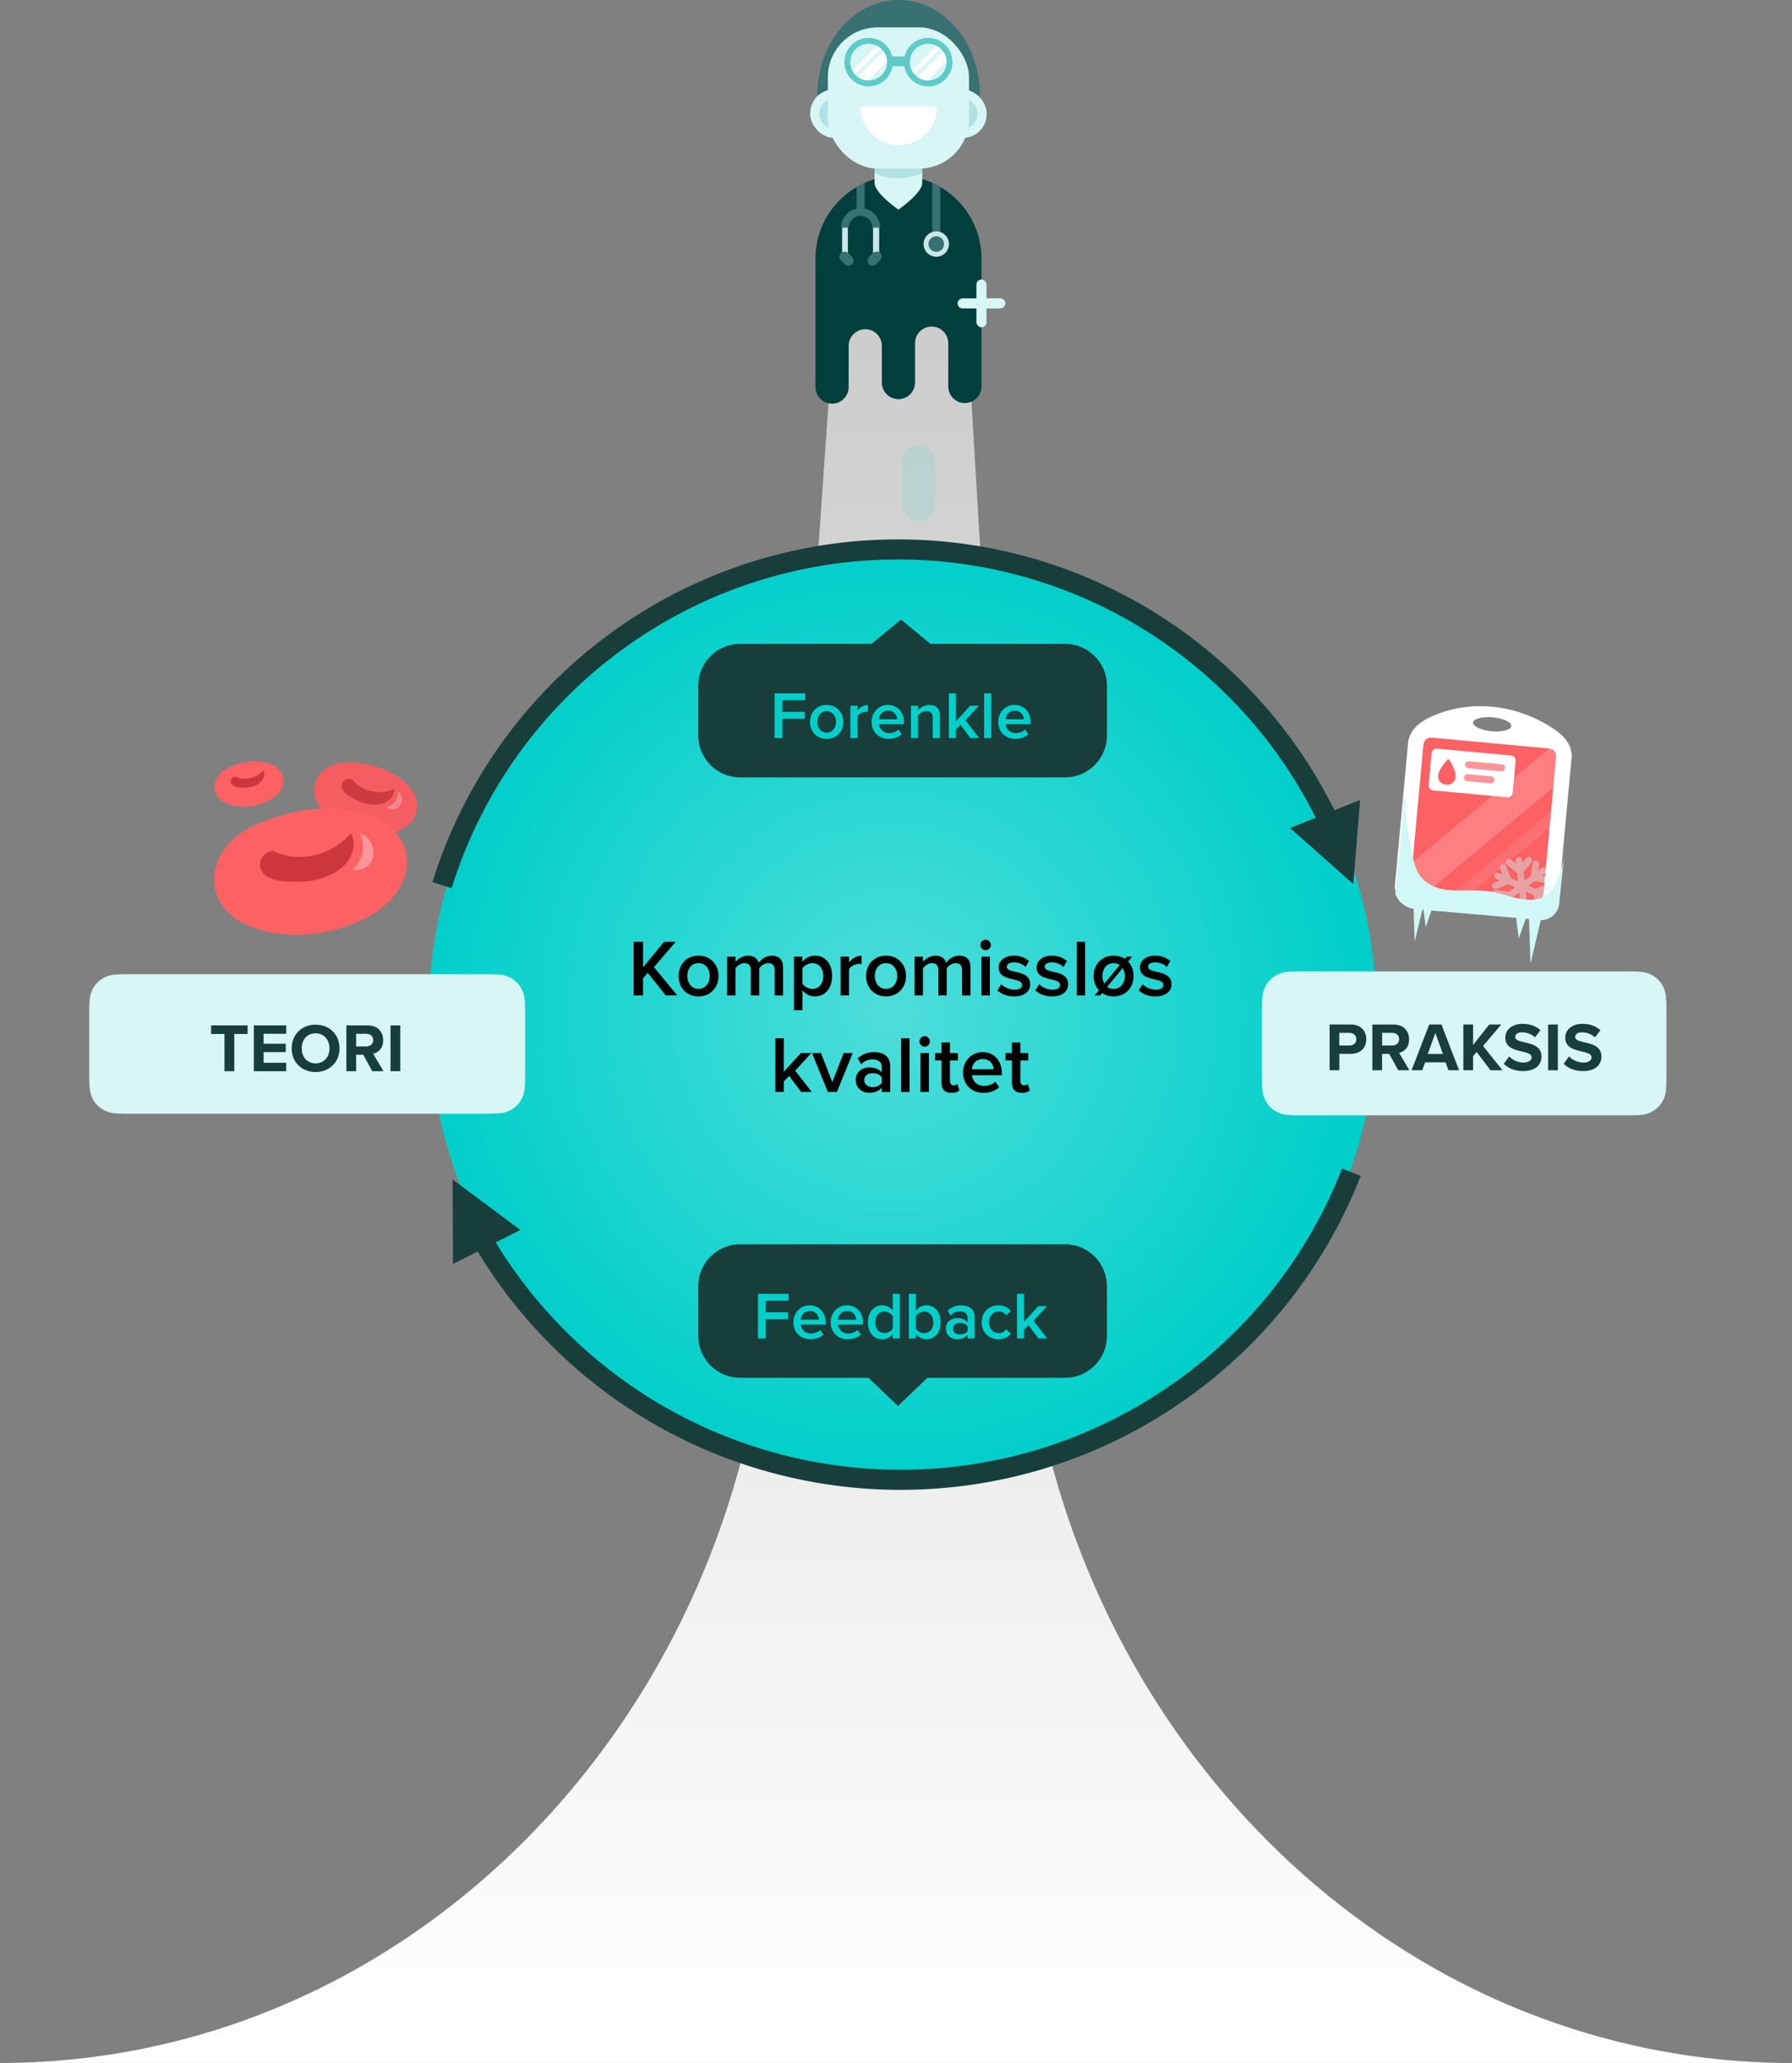 <?xml version="1.0" encoding="UTF-8"?><svg id="Layer_1" xmlns="http://www.w3.org/2000/svg" xmlns:xlink="http://www.w3.org/1999/xlink" viewBox="0 0 784.57 902.87"><rect x="0" y="0" width="784.57" height="902.87" fill="#808080" stroke="none"/><defs><style>.cls-1{opacity:.1;}.cls-1,.cls-2,.cls-3,.cls-4,.cls-5,.cls-6,.cls-7,.cls-8,.cls-9,.cls-10,.cls-11,.cls-12,.cls-13,.cls-14,.cls-15,.cls-16,.cls-17,.cls-18,.cls-19,.cls-20,.cls-21,.cls-22{stroke-width:0px;}.cls-1,.cls-5{fill:#04cfca;}.cls-23{clip-path:url(#clippath);}.cls-2{fill:none;}.cls-3{fill:#cb373c;}.cls-4{fill:#003f3c;}.cls-24{opacity:.1;}.cls-6{fill:url(#linear-gradient);}.cls-7{fill:#cce5e8;}.cls-25{clip-path:url(#clippath-1);}.cls-8{fill:#fc6164;}.cls-9{fill:#000;}.cls-10{fill:#fc959a;}.cls-11,.cls-26{opacity:.4;}.cls-11,.cls-16{fill:#77c1c2;}.cls-12{fill:#d8f6f6;}.cls-13{fill:#377172;}.cls-14{fill:url(#radial-gradient);opacity:.3;}.cls-15{fill:#5ecbc8;}.cls-27{opacity:.19;}.cls-28{opacity:.18;}.cls-17{fill:#01cfca;}.cls-18{fill:#183e3c;}.cls-19{fill:#d1f8f7;}.cls-20{fill:#fff;}.cls-21{fill:#75d9d3;opacity:.25;}.cls-29{isolation:isolate;opacity:.43;}.cls-22{fill:#ce4e53;}</style><linearGradient id="linear-gradient" x1="392.28" y1="902.87" x2="392.28" y2="140.93" gradientUnits="userSpaceOnUse"><stop offset="0" stop-color="#fff"/><stop offset="1" stop-color="#fff" stop-opacity=".6"/></linearGradient><radialGradient id="radial-gradient" cx="390.53" cy="442.66" fx="390.53" fy="442.66" r="204.64" gradientUnits="userSpaceOnUse"><stop offset="0" stop-color="#fff"/><stop offset="1" stop-color="#fff" stop-opacity="0"/></radialGradient><clipPath id="clippath"><rect class="cls-2" x="650.31" y="372.68" width="32.02" height="30.52"/></clipPath><clipPath id="clippath-1"><rect class="cls-2" x="651.31" y="372.68" width="30.02" height="30.52"/></clipPath></defs><path class="cls-1" d="M600.52,429.38c-1.39.07-2.79.1-4.2.1s-2.81-.03-4.2-.1h8.41Z"/><path class="cls-5" d="M592.12,429.38h-.15c.05,0,.1,0,.15,0Z"/><path class="cls-6" d="M784.57,902.87H0c186.35,0,337.42-162.84,337.42-363.71l27.79-398.23h58.01l23.92,398.23c0,7.37.21,14.69.62,21.96.15,3.09.36,6.17.61,9.23,1.17,14.93,3.2,29.6,6,43.95,1.68,8.69,3.65,17.23,5.91,25.67,1.02,3.81,2.09,7.61,3.22,11.37,2.27,7.57,4.77,15.03,7.49,22.37,1.53,4.15,3.13,8.27,4.81,12.35,1.42,3.46,2.88,6.87,4.4,10.27,9.7,21.78,21.34,42.38,34.71,61.49,3.06,4.38,6.21,8.69,9.45,12.9,6.42,8.38,13.18,16.43,20.26,24.15.26.28.52.56.77.84,25.84,28.01,55.91,51.5,89.04,69.29,2.14,1.15,4.29,2.27,6.46,3.37,6.19,3.15,12.49,6.12,18.9,8.85,3.39,1.46,6.82,2.86,10.28,4.19.01.01.03.01.04.01,1.66.65,3.34,1.28,5.03,1.9.01.01.03.01.04.01,33.17,12.27,68.7,19.11,105.64,19.54,1.25.01,2.51.03,3.76.03Z"/><path class="cls-13" d="M429.03,41.74c0-23.06-15.93-41.74-35.59-41.74s-35.6,18.68-35.6,41.74h71.18Z"/><path class="cls-4" d="M429.7,113.23v55.91c0,4.02-3.26,7.27-7.27,7.27h0c-4.02,0-7.27-3.26-7.27-7.27v-18.95c0-4.02-3.26-7.27-7.27-7.27h0c-4.02,0-7.27,3.26-7.27,7.27v17.24c0,4.02-3.26,7.27-7.27,7.27h0c-4.02,0-7.27-3.26-7.27-7.27v-16.08c0-4.01-3.25-7.26-7.26-7.26h0c-4.01,0-7.26,3.25-7.26,7.26v18.06c0,4.01-3.25,7.26-7.26,7.26h-.02c-4.01,0-7.26-3.25-7.26-7.26v-56.18c0-14.64,8.66-27.27,21.15-33.01,1.53-.72,3.11-1.32,4.76-1.82,3.3-.98,6.82-1.51,10.43-1.51s7.15.53,10.45,1.51c1.34.41,2.66.89,3.92,1.44.14.07.29.12.43.19.14.07.29.12.41.19,1.08.48,2.13,1.03,3.13,1.65.14.07.29.17.43.24,2.54,1.53,4.86,3.35,6.94,5.43,6.58,6.58,10.65,15.67,10.65,25.69Z"/><path class="cls-12" d="M403.78,58.7v21.38c0,4.43-10.44,11.68-10.44,11.68,0,0-10.44-7.25-10.44-11.68v-21.38h20.87Z"/><path class="cls-11" d="M403.78,56.87v18.9c-3.22,1.41-6.79,2.2-10.54,2.2s-7.16-.75-10.33-2.1v-19h20.87Z"/><rect class="cls-12" x="354.73" y="39.17" width="77.23" height="21.17" rx="10.32" ry="10.32"/><g class="cls-26"><rect class="cls-16" x="358.83" y="43.27" width="69.02" height="12.97" rx="6.22" ry="6.22"/><path class="cls-16" d="M424.25,43.84c-.79-.36-1.67-.58-2.61-.58h-56.6c-.94,0-1.82.21-2.61.58-2.12,1.01-3.6,3.17-3.6,5.66v.51c0,2.64,1.63,4.89,3.94,5.79.71.28,1.48.43,2.27.43h56.6c.79,0,1.56-.15,2.27-.43,2.31-.9,3.94-3.15,3.94-5.79v-.51c0-2.49-1.48-4.65-3.6-5.66Z"/></g><rect class="cls-12" x="362.44" y="11.98" width="61.81" height="61.81" rx="21.83" ry="21.83"/><circle class="cls-15" cx="406.38" cy="27.19" r="10.63"/><path class="cls-12" d="M414.41,27.01v.19c0,4.41-3.6,8.01-8.05,8.01h-.19c-1.71-.04-3.3-.63-4.6-1.59-.41-.3-.82-.67-1.15-1.04-.48-.52-.89-1.11-1.19-1.74-.59-1.08-.89-2.3-.89-3.63,0-4.45,3.6-8.05,8.01-8.05,1.34,0,2.56.3,3.63.89.67.3,1.26.7,1.78,1.19.41.37.74.74,1.04,1.15.96,1.3,1.56,2.89,1.59,4.64Z"/><path class="cls-20" d="M411.78,21.23l-11.35,11.35c-.48-.52-.89-1.11-1.19-1.74l10.76-10.79c.67.3,1.26.7,1.78,1.19Z"/><path class="cls-20" d="M414.41,27.01l-8.23,8.2c-1.71-.04-3.3-.63-4.6-1.59l11.24-11.24c.96,1.3,1.56,2.89,1.59,4.64Z"/><circle class="cls-15" cx="380.31" cy="27.19" r="10.63"/><path class="cls-12" d="M388.34,27.01v.19c0,4.41-3.6,8.01-8.05,8.01h-.19c-1.71-.04-3.3-.63-4.6-1.59-.41-.3-.82-.67-1.15-1.04-.48-.52-.89-1.11-1.19-1.74-.59-1.08-.89-2.3-.89-3.63,0-4.45,3.6-8.05,8.01-8.05,1.34,0,2.56.3,3.63.89.67.3,1.26.7,1.78,1.19.41.37.74.74,1.04,1.15.96,1.3,1.56,2.89,1.59,4.64Z"/><path class="cls-20" d="M385.71,21.23l-11.35,11.35c-.48-.52-.89-1.11-1.19-1.74l10.76-10.79c.67.3,1.26.7,1.78,1.19Z"/><path class="cls-20" d="M388.34,27.01l-8.23,8.2c-1.71-.04-3.3-.63-4.6-1.59l11.24-11.24c.96,1.3,1.56,2.89,1.59,4.64Z"/><rect class="cls-15" x="389.69" y="24.7" width="7.41" height="4.28"/><path class="cls-20" d="M376.65,46.7h33.56c0,9.26-7.51,16.78-16.78,16.78s-16.78-7.52-16.78-16.78Z"/><path class="cls-13" d="M411.69,81.85v26.12h-3.53v-27.95c.14.06.27.12.4.18,1.07.49,2.11,1.04,3.13,1.65Z"/><path class="cls-13" d="M375.02,81.85v12.46h3.53v-14.29c-.14.06-.27.12-.4.18-1.07.49-2.11,1.04-3.13,1.65Z"/><circle class="cls-7" cx="409.92" cy="106.81" r="5.55"/><circle class="cls-13" cx="409.92" cy="106.81" r="3.41"/><rect class="cls-7" x="382.21" y="97.92" width="2.71" height="13.95"/><rect class="cls-13" x="380.67" y="109.75" width="4.48" height="6.95" rx="2.24" ry="2.24" transform="translate(573.6 464.04) rotate(-135)"/><rect class="cls-7" x="368.7" y="98.67" width="2.52" height="13.95"/><path class="cls-13" d="M384.9,99.65h-2.53c-.23,0-.41-.18-.42-.41-.21-2.66-2.44-4.77-5.16-4.77s-4.95,2.1-5.16,4.77c-.02.23-.2.41-.42.41h-2.53c-.24,0-.44-.2-.43-.44.23-4.51,3.98-8.11,8.54-8.11s8.31,3.6,8.54,8.11c.01.24-.19.44-.43.44Z"/><rect class="cls-13" x="368.39" y="109.75" width="4.48" height="6.95" rx="2.24" ry="2.24" transform="translate(28.49 295.24) rotate(-45)"/><rect class="cls-21" x="395.11" y="194.54" width="14.23" height="33.64" rx="7.12" ry="7.12"/><rect class="cls-12" x="427.5" y="122.31" width="4.4" height="20.94" rx="2.2" ry="2.2" transform="translate(562.48 -296.92) rotate(90)"/><rect class="cls-12" x="427.5" y="122.31" width="4.4" height="20.94" rx="2.2" ry="2.2" transform="translate(859.4 265.56) rotate(180)"/><path class="cls-17" d="M541.93,298.82c81.05,80.45,81.05,210.89,0,291.35-81.05,80.45-212.47,80.45-293.52,0-81.05-80.45-81.05-210.89,0-291.35,81.05-80.45,212.47-80.45,293.52,0Z"/><circle class="cls-14" cx="390.53" cy="442.66" r="204.64"/><path class="cls-18" d="M394.46,271.14l-12.9,10.65h-57.52c-10.14,0-18.34,8.21-18.34,18.34v21.75c0,10.14,8.21,18.34,18.34,18.34h142.26c10.14,0,18.34-8.21,18.34-18.34v-21.75c0-10.14-8.21-18.34-18.34-18.34h-58.93l-12.9-10.65Z"/><path class="cls-17" d="M339.12,303.46h13.4v3.02h-9.97v5.07h9.76v3.02h-9.76v8.44h-3.43v-19.56Z"/><path class="cls-17" d="M354.63,315.93c0-4.05,2.79-7.42,7.27-7.42s7.3,3.37,7.3,7.42-2.76,7.45-7.3,7.45-7.27-3.37-7.27-7.45ZM366.01,315.93c0-2.49-1.47-4.69-4.11-4.69s-4.08,2.2-4.08,4.69,1.47,4.72,4.08,4.72,4.11-2.2,4.11-4.72Z"/><path class="cls-17" d="M372.31,308.86h3.08v2.08c1.06-1.35,2.76-2.4,4.6-2.4v3.05c-.26-.06-.59-.09-.97-.09-1.29,0-3.02.88-3.64,1.88v9.65h-3.08v-14.16Z"/><path class="cls-17" d="M388.79,308.51c4.25,0,6.98,3.25,6.98,7.71v.73h-10.94c.23,2.14,1.85,3.9,4.52,3.9,1.38,0,3.02-.56,4.02-1.55l1.41,2.02c-1.41,1.35-3.49,2.05-5.75,2.05-4.25,0-7.42-2.96-7.42-7.45,0-4.11,2.99-7.42,7.18-7.42ZM384.8,314.78h7.98c-.06-1.67-1.2-3.75-3.99-3.75-2.64,0-3.84,2.02-3.99,3.75Z"/><path class="cls-17" d="M408.38,314.17c0-2.2-1.11-2.93-2.84-2.93-1.58,0-2.93.94-3.64,1.91v9.88h-3.08v-14.16h3.08v1.94c.94-1.11,2.76-2.29,4.98-2.29,3.05,0,4.57,1.64,4.57,4.55v9.97h-3.08v-8.85Z"/><path class="cls-17" d="M420.48,317.19l-1.96,2.02v3.81h-3.08v-19.56h3.08v12.23l6.25-6.83h3.81l-5.89,6.42,6.01,7.74h-3.87l-4.34-5.83Z"/><path class="cls-17" d="M430.86,303.46h3.08v19.56h-3.08v-19.56Z"/><path class="cls-17" d="M444.23,308.51c4.25,0,6.98,3.25,6.98,7.71v.73h-10.94c.23,2.14,1.85,3.9,4.52,3.9,1.38,0,3.02-.56,4.02-1.55l1.41,2.02c-1.41,1.35-3.49,2.05-5.75,2.05-4.25,0-7.42-2.96-7.42-7.45,0-4.11,2.99-7.42,7.18-7.42ZM440.25,314.78h7.98c-.06-1.67-1.2-3.75-3.99-3.75-2.64,0-3.84,2.02-3.99,3.75Z"/><path class="cls-9" d="M283.58,425.77l-2.04,2.39v7.49h-4.12v-23.47h4.12v11.19l9.18-11.19h5.1l-9.53,11.08,10.24,12.38h-5.07l-7.88-9.89Z"/><path class="cls-9" d="M297.09,427.14c0-4.85,3.34-8.9,8.73-8.9s8.76,4.05,8.76,8.9-3.31,8.94-8.76,8.94-8.73-4.05-8.73-8.94ZM310.74,427.14c0-2.99-1.76-5.63-4.93-5.63s-4.89,2.64-4.89,5.63,1.76,5.66,4.89,5.66,4.93-2.64,4.93-5.66Z"/><path class="cls-9" d="M339.14,424.57c0-1.83-.81-3.06-2.78-3.06-1.65,0-3.2,1.16-3.94,2.25v11.89h-3.69v-11.08c0-1.83-.81-3.06-2.81-3.06-1.62,0-3.13,1.16-3.91,2.29v11.86h-3.69v-16.99h3.69v2.32c.7-1.06,2.96-2.74,5.52-2.74s4.08,1.27,4.64,3.13c.99-1.55,3.24-3.13,5.77-3.13,3.13,0,4.89,1.69,4.89,5.14v12.28h-3.69v-11.08Z"/><path class="cls-9" d="M347.62,442.13v-23.47h3.69v2.32c1.27-1.69,3.24-2.74,5.45-2.74,4.4,0,7.53,3.31,7.53,8.9s-3.13,8.94-7.53,8.94c-2.15,0-4.08-.95-5.45-2.78v8.83h-3.69ZM355.67,421.51c-1.72,0-3.55,1.02-4.36,2.29v6.72c.81,1.23,2.64,2.29,4.36,2.29,2.92,0,4.78-2.36,4.78-5.66s-1.86-5.63-4.78-5.63Z"/><path class="cls-9" d="M368.02,418.66h3.69v2.5c1.27-1.62,3.31-2.89,5.52-2.89v3.66c-.32-.07-.7-.11-1.16-.11-1.55,0-3.62,1.06-4.36,2.25v11.58h-3.69v-16.99Z"/><path class="cls-9" d="M379.18,427.14c0-4.85,3.34-8.9,8.73-8.9s8.76,4.05,8.76,8.9-3.31,8.94-8.76,8.94-8.73-4.05-8.73-8.94ZM392.83,427.14c0-2.99-1.76-5.63-4.93-5.63s-4.89,2.64-4.89,5.63,1.76,5.66,4.89,5.66,4.93-2.64,4.93-5.66Z"/><path class="cls-9" d="M421.22,424.57c0-1.83-.81-3.06-2.78-3.06-1.65,0-3.2,1.16-3.94,2.25v11.89h-3.69v-11.08c0-1.83-.81-3.06-2.81-3.06-1.62,0-3.13,1.16-3.91,2.29v11.86h-3.69v-16.99h3.69v2.32c.7-1.06,2.96-2.74,5.52-2.74s4.08,1.27,4.64,3.13c.99-1.55,3.24-3.13,5.77-3.13,3.13,0,4.89,1.69,4.89,5.14v12.28h-3.69v-11.08Z"/><path class="cls-9" d="M429.24,413.56c0-1.27,1.06-2.29,2.29-2.29s2.29,1.02,2.29,2.29-1.02,2.29-2.29,2.29-2.29-1.02-2.29-2.29ZM429.7,418.66h3.69v16.99h-3.69v-16.99Z"/><path class="cls-9" d="M438.39,430.77c1.2,1.23,3.55,2.39,5.77,2.39s3.34-.81,3.34-2.08c0-1.48-1.79-2.01-3.87-2.46-2.92-.63-6.4-1.41-6.4-5.21,0-2.78,2.39-5.17,6.68-5.17,2.89,0,5.07,1.02,6.61,2.39l-1.55,2.6c-1.02-1.16-2.92-2.04-5.03-2.04-1.94,0-3.17.7-3.17,1.9,0,1.3,1.69,1.76,3.69,2.22,2.96.63,6.58,1.48,6.58,5.49,0,2.99-2.5,5.28-7.07,5.28-2.89,0-5.52-.91-7.28-2.64l1.69-2.67Z"/><path class="cls-9" d="M455,430.77c1.2,1.23,3.55,2.39,5.77,2.39s3.34-.81,3.34-2.08c0-1.48-1.79-2.01-3.87-2.46-2.92-.63-6.4-1.41-6.4-5.21,0-2.78,2.39-5.17,6.68-5.17,2.89,0,5.07,1.02,6.61,2.39l-1.55,2.6c-1.02-1.16-2.92-2.04-5.03-2.04-1.94,0-3.17.7-3.17,1.9,0,1.3,1.69,1.76,3.69,2.22,2.96.63,6.58,1.48,6.58,5.49,0,2.99-2.5,5.28-7.07,5.28-2.89,0-5.52-.91-7.28-2.64l1.69-2.67Z"/><path class="cls-9" d="M471.39,412.19h3.69v23.47h-3.69v-23.47Z"/><path class="cls-9" d="M496.3,427.14c0,4.89-3.31,8.94-8.76,8.94-1.97,0-3.69-.53-5.03-1.48l-.88,1.06h-2.39l1.86-2.25c-1.48-1.62-2.29-3.84-2.29-6.26,0-4.85,3.34-8.9,8.73-8.9,1.94,0,3.59.49,4.93,1.37l.77-.95h2.43l-1.76,2.15c1.55,1.62,2.39,3.87,2.39,6.33ZM483.5,430.48l6.76-8.16c-.74-.53-1.65-.81-2.71-.81-3.13,0-4.89,2.64-4.89,5.63,0,1.23.28,2.39.84,3.34ZM492.47,427.14c0-1.27-.32-2.5-.95-3.48l-6.79,8.23c.74.56,1.69.92,2.81.92,3.17,0,4.93-2.64,4.93-5.66Z"/><path class="cls-9" d="M500.24,430.77c1.2,1.23,3.55,2.39,5.77,2.39s3.34-.81,3.34-2.08c0-1.48-1.79-2.01-3.87-2.46-2.92-.63-6.4-1.41-6.4-5.21,0-2.78,2.39-5.17,6.68-5.17,2.89,0,5.07,1.02,6.61,2.39l-1.55,2.6c-1.02-1.16-2.92-2.04-5.03-2.04-1.94,0-3.17.7-3.17,1.9,0,1.3,1.69,1.76,3.69,2.22,2.96.63,6.58,1.48,6.58,5.49,0,2.99-2.5,5.28-7.07,5.28-2.89,0-5.52-.91-7.28-2.64l1.69-2.67Z"/><path class="cls-9" d="M345.51,470.88l-2.36,2.43v4.57h-3.69v-23.47h3.69v14.67l7.49-8.2h4.57l-7.07,7.7,7.21,9.29h-4.64l-5.21-7Z"/><path class="cls-9" d="M355.5,460.88h3.94l4.96,12.74,4.96-12.74h3.98l-6.93,16.99h-3.98l-6.93-16.99Z"/><path class="cls-9" d="M386.04,476.05c-1.27,1.44-3.24,2.25-5.49,2.25-2.78,0-5.91-1.86-5.91-5.63s3.13-5.52,5.91-5.52c2.29,0,4.26.74,5.49,2.18v-2.53c0-1.97-1.62-3.17-3.98-3.17-1.9,0-3.55.7-5.03,2.15l-1.51-2.57c1.97-1.87,4.43-2.74,7.14-2.74,3.76,0,7.07,1.58,7.07,6.16v11.26h-3.69v-1.83ZM386.04,471.44c-.84-1.16-2.43-1.76-4.05-1.76-2.08,0-3.62,1.2-3.62,3.06s1.55,3.03,3.62,3.03c1.62,0,3.2-.6,4.05-1.76v-2.57Z"/><path class="cls-9" d="M394.52,454.41h3.69v23.47h-3.69v-23.47Z"/><path class="cls-9" d="M402.54,455.78c0-1.27,1.06-2.29,2.29-2.29s2.29,1.02,2.29,2.29-1.02,2.29-2.29,2.29-2.29-1.02-2.29-2.29ZM403,460.88h3.69v16.99h-3.69v-16.99Z"/><path class="cls-9" d="M412.21,473.94v-9.82h-2.81v-3.24h2.81v-4.64h3.69v4.64h3.45v3.24h-3.45v8.9c0,1.16.56,2.01,1.62,2.01.7,0,1.37-.28,1.65-.6l.88,2.78c-.67.63-1.76,1.09-3.48,1.09-2.85,0-4.36-1.55-4.36-4.36Z"/><path class="cls-9" d="M430.26,460.46c5.1,0,8.37,3.91,8.37,9.25v.88h-13.12c.28,2.57,2.22,4.68,5.42,4.68,1.65,0,3.62-.67,4.82-1.87l1.69,2.43c-1.69,1.62-4.19,2.46-6.9,2.46-5.1,0-8.9-3.55-8.9-8.94,0-4.93,3.59-8.9,8.62-8.9ZM425.48,467.99h9.57c-.07-2.01-1.44-4.5-4.78-4.5-3.17,0-4.61,2.43-4.78,4.5Z"/><path class="cls-9" d="M443.03,473.94v-9.82h-2.81v-3.24h2.81v-4.64h3.69v4.64h3.45v3.24h-3.45v8.9c0,1.16.56,2.01,1.62,2.01.7,0,1.37-.28,1.65-.6l.88,2.78c-.67.63-1.76,1.09-3.48,1.09-2.85,0-4.36-1.55-4.36-4.36Z"/><path class="cls-18" d="M324.04,544.57c-10.14,0-18.34,8.21-18.34,18.34v21.75c0,10.14,8.21,18.34,18.34,18.34h56.2l12.9,12.35,12.88-12.35h60.27c10.14,0,18.34-8.21,18.34-18.34v-21.75c0-10.14-8.21-18.34-18.34-18.34h-142.26Z"/><path class="cls-17" d="M331.84,566.24h13.4v3.02h-9.97v5.07h9.76v3.02h-9.76v8.44h-3.43v-19.56Z"/><path class="cls-17" d="M354.53,571.29c4.25,0,6.98,3.25,6.98,7.71v.73h-10.94c.23,2.14,1.85,3.9,4.52,3.9,1.38,0,3.02-.56,4.02-1.55l1.41,2.02c-1.41,1.35-3.49,2.05-5.75,2.05-4.25,0-7.42-2.96-7.42-7.45,0-4.11,2.99-7.42,7.18-7.42ZM350.54,577.56h7.98c-.06-1.67-1.2-3.75-3.99-3.75-2.64,0-3.84,2.02-3.99,3.75Z"/><path class="cls-17" d="M370.86,571.29c4.25,0,6.98,3.25,6.98,7.71v.73h-10.94c.23,2.14,1.85,3.9,4.52,3.9,1.38,0,3.02-.56,4.02-1.55l1.41,2.02c-1.41,1.35-3.49,2.05-5.75,2.05-4.25,0-7.42-2.96-7.42-7.45,0-4.11,2.99-7.42,7.18-7.42ZM366.87,577.56h7.98c-.06-1.67-1.2-3.75-3.99-3.75-2.64,0-3.84,2.02-3.99,3.75Z"/><path class="cls-17" d="M390.86,583.87c-1.09,1.41-2.73,2.29-4.55,2.29-3.64,0-6.3-2.76-6.3-7.42s2.64-7.45,6.3-7.45c1.76,0,3.4.82,4.55,2.32v-7.36h3.08v19.56h-3.08v-1.94ZM390.86,575.92c-.7-1.06-2.2-1.91-3.67-1.91-2.43,0-3.99,1.96-3.99,4.72s1.55,4.69,3.99,4.69c1.47,0,2.96-.82,3.67-1.88v-5.63Z"/><path class="cls-17" d="M397.92,566.24h3.08v7.36c1.11-1.5,2.76-2.32,4.54-2.32,3.64,0,6.28,2.87,6.28,7.45s-2.67,7.42-6.28,7.42c-1.85,0-3.46-.88-4.54-2.29v1.94h-3.08v-19.56ZM404.64,583.43c2.46,0,4.02-1.94,4.02-4.69s-1.55-4.72-4.02-4.72c-1.44,0-2.96.88-3.64,1.94v5.6c.67,1.06,2.2,1.88,3.64,1.88Z"/><path class="cls-17" d="M423.61,584.28c-1.06,1.2-2.7,1.88-4.57,1.88-2.32,0-4.93-1.55-4.93-4.69s2.61-4.6,4.93-4.6c1.91,0,3.55.62,4.57,1.82v-2.11c0-1.64-1.35-2.64-3.31-2.64-1.58,0-2.96.59-4.19,1.79l-1.26-2.14c1.64-1.55,3.69-2.29,5.95-2.29,3.14,0,5.89,1.32,5.89,5.13v9.38h-3.08v-1.52ZM423.61,580.44c-.7-.97-2.02-1.47-3.37-1.47-1.73,0-3.02,1-3.02,2.55s1.29,2.52,3.02,2.52c1.35,0,2.67-.5,3.37-1.47v-2.14Z"/><path class="cls-17" d="M437.12,571.29c2.76,0,4.43,1.17,5.42,2.52l-2.02,1.88c-.79-1.11-1.88-1.67-3.25-1.67-2.58,0-4.28,1.94-4.28,4.69s1.7,4.72,4.28,4.72c1.38,0,2.46-.59,3.25-1.67l2.02,1.88c-1,1.35-2.67,2.52-5.42,2.52-4.31,0-7.33-3.14-7.33-7.45s3.02-7.42,7.33-7.42Z"/><path class="cls-17" d="M450.29,579.97l-1.96,2.02v3.81h-3.08v-19.56h3.08v12.23l6.25-6.83h3.81l-5.89,6.42,6.01,7.74h-3.87l-4.34-5.83Z"/><path class="cls-18" d="M197.72,388.7l-8.4-2.62c6.87-22.06,17.19-42.72,30.66-61.39,13.15-18.24,29.05-34.22,47.24-47.51,18.19-13.29,38.25-23.57,59.62-30.56,21.88-7.16,44.7-10.71,67.81-10.55,39.67.27,78.38,11.56,111.94,32.64,33.25,20.89,60.05,50.48,77.49,85.56l.14.32,1.64,4.09-8.16,3.28-1.58-3.93c-16.72-33.56-42.39-61.87-74.22-81.87-32.18-20.22-69.29-31.04-107.32-31.3-22.16-.16-44.03,3.25-65.01,10.11-20.49,6.7-39.72,16.56-57.16,29.31-17.44,12.74-32.68,28.07-45.29,45.55-12.91,17.9-22.8,37.71-29.39,58.86Z"/><polygon class="cls-18" points="564.81 362.4 592.48 386.92 595.49 350.07 564.81 362.4"/><path class="cls-18" d="M394.27,652.05c-37.03,0-73.62-9.56-105.91-27.68-32.44-18.21-59.77-44.6-79.04-76.34l-.17-.3-1.99-3.93,7.85-3.97,1.91,3.78c18.48,30.38,44.67,55.65,75.74,73.09,31.39,17.62,67.03,26.8,103.05,26.55,41.65-.29,81.81-12.91,116.14-36.5,34.33-23.59,60.51-56.55,75.72-95.33l8.19,3.21c-15.85,40.42-43.15,74.78-78.93,99.36-35.78,24.59-77.65,37.74-121.06,38.05-.5,0-1.01,0-1.51,0Z"/><polygon class="cls-18" points="227.83 538.29 198.16 516.23 198.31 553.2 227.83 538.29"/><path class="cls-8" d="M163.28,364.9c-6.66-.58-13.1-2.85-18.43-6.9-4.38-3.32-7.88-8.04-7.31-13.42.43-4.08,3.21-7.47,6.92-9.26,3.67-1.77,7.84-1.86,11.88-1.44,6.42.67,12.69,2.56,18.04,6.17,5.21,3.52,9.29,8.97,8.01,14.94-1.02,4.74-5.18,7.94-9.91,9.25-2.99.83-6.11.92-9.2.65Z"/><path class="cls-3" d="M154.08,341.01c1.88,2.44,4.59,4.22,7.72,5.09,3.53.97,7.35.72,10.75-.72.07,1.14-.25,2.28-.9,3.26-2.55,3.86-8.16,4.16-12.95,2.6-1.84-.6-3.59-1.51-5.18-2.42-2.55-1.46-4.72-3.71-3.64-6.09.69-1.52,2.56-2.28,4.2-1.72Z"/><rect class="cls-2" x="149.55" y="339.14" width="23.42" height="13.94" transform="translate(-50.47 28.36) rotate(-8.7)"/><path class="cls-10" d="M174.52,346.37c-.05,1.61-.58,3.1-1.46,4.3-1.04,1.42-2.51,2.32-4.04,2.58.77.57,1.64.9,2.54.96.96.06,1.96-.19,2.8-.93.94-.83,1.55-2.17,1.55-3.6,0-1.3-.54-2.52-1.38-3.3Z"/><rect class="cls-2" x="168.1" y="346.54" width="9.01" height="7.4" transform="translate(-193.83 485.1) rotate(-83.97)"/><g class="cls-28"><path class="cls-22" d="M153.3,333.68c-3.05-.07-6.09.31-8.84,1.64-3.71,1.8-6.48,5.18-6.92,9.26-.57,5.39,2.93,10.1,7.31,13.42,5.33,4.04,11.76,6.32,18.42,6.9,3.09.27,6.22.16,9.2-.66,4.73-1.31,8.89-4.51,9.91-9.25,1.28-5.97-2.79-11.43-8-14.95-5.35-3.61-11.62-5.5-18.04-6.17-1.01-.11-2.03-.17-3.05-.2Z"/></g><path class="cls-8" d="M153.91,404.57c-11.52,4.39-24.02,5.8-36.11,3.38-9.93-1.99-19.54-6.99-22.92-16.39-2.56-7.12-.68-14.97,4.04-20.93,4.66-5.89,11.5-9.39,18.55-11.94,11.18-4.05,23.1-5.95,34.88-4.26,11.47,1.64,22.62,7.42,25.29,18.35,2.12,8.67-2.21,17.34-9,23.32-4.29,3.77-9.39,6.45-14.73,8.48Z"/><path class="cls-3" d="M119.44,372.35c5.08,2.53,11.01,3.32,16.89,2.24,6.63-1.22,12.77-4.72,17.25-9.84,1.03,1.83,1.42,3.97,1.13,6.13-1.13,8.45-10.18,13.46-19.39,14.72-3.53.48-7.17.39-10.54.16-5.4-.37-10.81-2.35-10.93-7.18-.08-3.07,2.41-5.84,5.59-6.23Z"/><path class="cls-10" d="M157.66,364.8c1.2,2.71,1.53,5.61,1.04,8.3-.59,3.19-2.31,5.86-4.64,7.53,1.74.32,3.45.18,4.98-.45,1.65-.67,3.09-1.9,3.89-3.8.89-2.13.84-4.84-.32-7.21-1.05-2.16-2.91-3.74-4.95-4.36Z"/><rect class="cls-2" x="151.16" y="364.84" width="12.89" height="15.84" transform="translate(-117.1 75.56) rotate(-19.83)"/><polygon class="cls-19" points="587.11 438.59 587.85 444.37 589.82 438.77 587.11 438.59"/><rect class="cls-2" x="584.83" y="439.65" width="6.76" height="3.71" transform="translate(94.37 986.53) rotate(-84.71)"/><path class="cls-20" d="M653.6,313.96c2.14.2,4.26.69,5.84,1.43,3.16,1.49,2.98,3.42-.4,4.3-3.38.88-8.68.39-11.84-1.1-3.16-1.49-2.98-3.42.4-4.3,1.69-.44,3.86-.54,6-.34ZM653.83,309.36c-8.88-.93-17.93.28-26.36,3.9-3.76,1.62-7.39,3.79-9.47,7.32-.75,1.27-1.25,2.65-1.48,4.1l-.39,4.22-.78,8.43-1.56,16.86-3.12,33.71c.08,2.18.87,4.28,2.25,5.98,1.53,1.87,3.67,3.13,6.05,3.55l9.1.84,9.1.84,16.95,1.57,9.12.84,9.1.84c2.3.3,4.63-.32,6.47-1.73,1.94-1.48,3.18-3.69,3.43-6.11,1.04-11.24,2.08-22.47,3.12-33.71.52-5.62,1.04-11.24,1.56-16.86.26-2.81.52-5.62.78-8.43.13-1.41.26-2.81.39-4.22.06-1.47-.18-2.92-.7-4.3-1.44-3.84-4.76-6.52-8.22-8.72-7.77-4.93-16.47-8-25.34-8.93Z"/><path class="cls-8" d="M628.49,322.99c-.71-.07-1.25-.12-1.71-.13-.46-.01-.84.02-1.23.1-.44.11-.83.32-1.17.6-.34.28-.61.63-.81,1.04-.16.37-.25.74-.33,1.19-.07.45-.12.99-.19,1.7l-5.28,57.06c-.07.72-.12,1.27-.13,1.73-.01.46.01.84.1,1.24.11.44.32.83.6,1.17.28.34.63.61,1.04.81.37.16.74.25,1.19.33.45.07.99.12,1.7.19l48.11,4.45c.73.07,1.27.12,1.73.13.46.01.84-.01,1.24-.1.44-.11.83-.32,1.17-.6s.61-.63.81-1.04c.16-.37.25-.74.33-1.19.07-.45.12-.99.19-1.7l5.28-57.06c.07-.72.12-1.27.13-1.73.01-.46-.02-.84-.1-1.24-.11-.44-.32-.83-.6-1.17-.28-.34-.63-.61-1.04-.81-.37-.16-.74-.25-1.19-.33-.45-.07-.99-.12-1.7-.19l-48.11-4.45h-.03Z"/><rect class="cls-2" x="615.3" y="329.07" width="68.32" height="59.33" transform="translate(232.41 972.38) rotate(-84.71)"/><g class="cls-27"><path class="cls-20" d="M684.44,322.5l-73.35,60.93-.42,4.49c.08,2.18.87,4.28,2.25,5.98,1.11,1.36,2.55,2.38,4.16,3l70.35-58.43c.09-.98.18-1.96.27-2.94.13-1.4.26-2.81.39-4.21.06-1.47-.18-2.92-.7-4.3-.65-1.72-1.7-3.19-2.95-4.51Z"/></g><rect class="cls-2" x="608.74" y="323.13" width="81.28" height="72.87" transform="translate(231.51 973.06) rotate(-84.71)"/><g class="cls-24"><path class="cls-20" d="M686.44,349.09l-59.13,49.11.75.07,6.23.58,51.49-42.77c.22-2.33.43-4.66.65-6.99Z"/></g><path class="cls-20" d="M630.28,327.76l30.18,2.79c.97.09,1.56.14,1.93.34.54.26.94.74,1.1,1.32.13.4.07.99-.02,1.96l-1.08,11.65c-.09.97-.14,1.56-.34,1.93-.26.54-.74.94-1.32,1.1-.4.13-.99.07-1.96-.02l-30.18-2.79c-.97-.09-1.56-.14-1.93-.34-.54-.26-.94-.74-1.1-1.32-.13-.4-.07-.99.02-1.96l1.08-11.65c.09-.97.14-1.56.34-1.93.26-.54.74-.94,1.32-1.1.4-.13.99-.07,1.96.02Z"/><rect class="cls-2" x="634.84" y="319.32" width="19.36" height="37.97" transform="translate(248.27 948.91) rotate(-84.71)"/><path class="cls-8" d="M636.41,336.09c.94,2.1,1.42,4.56-.08,6.2-.84.91-2.05,1.25-3.21,1.15-1.16-.11-2.29-.66-2.94-1.72-1.18-1.89-.25-4.22,1.06-6.11.88-1.28,1.86-2.46,2.94-3.54.86,1.26,1.61,2.61,2.24,4.02Z"/><rect class="cls-2" x="627.44" y="333.43" width="12.41" height="8.65" transform="translate(238.95 937.58) rotate(-84.71)"/><path class="cls-10" d="M643.44,338.92l8.65.8c.67.06,1.07.1,1.32.22.41.19.71.56.83,1,.05.17.06.35.04.53-.02.18-.06.35-.14.51-.19.41-.56.71-1,.83-.28.07-.67.03-1.34-.03l-8.65-.8c-.67-.06-1.07-.1-1.32-.22-.41-.19-.71-.56-.83-1-.05-.17-.06-.35-.04-.53.02-.18.06-.35.14-.52.19-.41.56-.71,1-.83.28-.07.67-.03,1.34.03Z"/><rect class="cls-2" x="645.59" y="333.66" width="4.08" height="14.39" transform="translate(248.55 954.31) rotate(-84.71)"/><path class="cls-10" d="M643.96,333.24l12.75,1.18c.67.06,1.07.1,1.32.22.41.19.72.56.83,1,.05.17.06.35.04.53-.02.18-.06.35-.14.51-.19.41-.56.71-1,.83-.28.07-.67.03-1.34-.03l-12.75-1.18c-.67-.06-1.07-.1-1.32-.22-.41-.19-.72-.56-.83-1-.05-.17-.06-.35-.04-.53.02-.18.06-.35.14-.51.19-.41.56-.71,1-.83.28-.07.67-.03,1.34.03Z"/><rect class="cls-2" x="648.16" y="326.11" width="4.08" height="18.51" transform="translate(256.35 951.9) rotate(-84.71)"/><g class="cls-29"><g class="cls-23"><g class="cls-25"><path class="cls-19" d="M664.91,375.77c-.37.04-.64.38-.59.75l.37,3.19-3.54-2.8c-.29-.23-.72-.18-.95.11-.23.29-.18.72.11.95l4.6,3.64.61,5.33-4.6-2-2.14-5.46c-.14-.35-.53-.52-.88-.38-.35.14-.52.53-.38.88l1.64,4.21-3.22-1.41c-.35-.15-.74,0-.89.35-.15.35,0,.74.35.89l3.22,1.4-4.2,1.66c-.35.14-.52.53-.38.88.11.29.41.46.71.43.05,0,.12-.02.17-.05l5.45-2.16,4.53,1.98-3.96,2.95-5.8-.86c-.06-.01-.12-.01-.18,0-.3.03-.55.26-.59.58-.06.37.2.71.57.77l4.47.66-2.82,2.09c-.3.23-.36.65-.14.95.23.3.65.37.95.14l2.82-2.1-.65,4.47c-.06.37.21.71.57.77.37.06.71-.21.77-.57l.84-5.8,4.03-2.99.61,5.33-3.65,4.59c-.23.29-.18.72.11.95.29.23.72.18.95-.11l2.81-3.53.37,3.19c.04.37.38.64.75.59.37-.04.64-.38.59-.75l-.37-3.19,3.54,2.8c.29.23.72.18.95-.11.23-.29.18-.72-.11-.95l-4.6-3.64-.61-5.33,4.6,2,2.13,5.46c.14.35.53.52.88.38.35-.14.52-.53.38-.88l-1.64-4.21,3.22,1.41c.35.15.74,0,.89-.35.15-.35,0-.74-.35-.89l-3.22-1.4,4.2-1.66c.35-.14.52-.53.38-.88-.11-.29-.41-.46-.71-.43-.06,0-.11.02-.17.05l-5.46,2.16-4.53-1.98,3.96-2.95,5.8.86c.06.01.12.01.18,0,.3-.03.55-.26.59-.58.06-.37-.2-.71-.57-.77l-4.47-.66,2.82-2.09c.3-.23.37-.65.14-.95-.23-.3-.65-.37-.95-.14l-2.81,2.09.65-4.47c.06-.37-.21-.71-.57-.77-.37-.06-.71.21-.77.57l-.84,5.8-4.03,3.01-.61-5.33,3.66-4.59c.23-.29.18-.72-.11-.95-.29-.23-.72-.18-.95.11l-2.81,3.53-.37-3.2c-.04-.37-.38-.64-.75-.59Z"/><path class="cls-19" d="M667.63,400.96c-.32,0-.63-.11-.88-.31-.3-.24-.49-.58-.53-.96l-.16-1.39-1.69,2.12c-.49.62-1.39.72-2.01.23-.62-.49-.72-1.39-.23-2.01l3.46-4.34-.43-3.72-2.73,2.03-.79,5.49c-.12.79-.85,1.33-1.63,1.21-.78-.12-1.32-.85-1.2-1.62l.39-2.67-1.37,1.02c-.31.23-.68.32-1.06.27-.38-.06-.71-.25-.94-.56-.23-.31-.33-.68-.27-1.06.06-.38.25-.71.56-.94l1.37-1.02-2.68-.4c-.78-.12-1.32-.85-1.2-1.62.09-.63.6-1.14,1.24-1.21.14-.02.27-.01.4.01l5.47.81,2.67-1.99-3.06-1.33-5.16,2.04c-.1.04-.23.08-.37.09-.63.07-1.25-.3-1.48-.9-.29-.73.07-1.56.8-1.85l2.52-.99-1.56-.68c-.73-.32-1.05-1.17-.74-1.89.32-.72,1.16-1.05,1.88-.73l1.56.68-.98-2.52c-.14-.35-.13-.74.02-1.09.15-.35.43-.62.78-.76.36-.14.75-.14,1.1.02.35.15.62.43.76.78l2.03,5.17,3.12,1.36-.43-3.72-4.36-3.44c-.3-.24-.49-.58-.53-.96-.04-.38.06-.75.3-1.05.24-.3.58-.49.96-.53.38-.04.75.06,1.05.3l2.12,1.68-.16-1.39c-.09-.78.47-1.49,1.25-1.58.78-.09,1.49.47,1.58,1.25l.16,1.4,1.69-2.12c.49-.62,1.39-.72,2.01-.23.62.49.72,1.39.23,2.01l-3.46,4.34.43,3.72,2.74-2.04.79-5.49c.12-.79.85-1.32,1.62-1.21.78.12,1.32.85,1.2,1.62l-.39,2.68,1.36-1.01c.63-.47,1.53-.34,2,.29.23.31.33.68.27,1.06-.05.38-.25.71-.56.94l-1.37,1.02,2.68.4c.38.06.71.26.94.56.23.31.32.69.27,1.06-.09.63-.6,1.14-1.25,1.21-.14.02-.26.01-.4-.01l-5.47-.81-2.68,1.99,3.06,1.33,5.16-2.04c.1-.04.23-.08.37-.09.64-.07,1.25.3,1.49.9.29.73-.07,1.56-.8,1.85l-2.52.99,1.56.68c.35.16.62.43.76.79.14.36.13.74-.02,1.1-.32.72-1.16,1.05-1.88.73l-1.56-.68.98,2.52c.14.35.13.74-.02,1.09-.15.35-.43.62-.78.76-.73.29-1.56-.07-1.85-.8l-2.02-5.18-3.12-1.36.43,3.72,4.36,3.44c.3.24.49.58.53.96.04.38-.06.75-.3,1.05-.24.3-.58.49-.96.53-.38.04-.75-.06-1.05-.3l-2.12-1.68.16,1.39c.09.78-.47,1.49-1.25,1.58-.06,0-.11,0-.17,0ZM660.3,397.9h0s0,0,0,0ZM674.41,396.28s0,0,0,0h0ZM656.93,394.82s0,0,0,0h0ZM675.68,381.15h0s0,0,0,0ZM658.21,379.69h0s0,0,0,0ZM672.32,378.06s0,0,0,0h0ZM660.67,377.49s0,0,0,0h0Z"/></g></g></g><path class="cls-19" d="M615.07,347.11c.21,9.45,1.38,18.86,3.49,28.07.6,2.61,1.34,5.27,2.76,7.48,1.36,2.11,3.24,3.7,5.51,4.85,4.44,2.25,9.31,2.3,14.24,2.24,3.89-.05,7.86-.14,11.69.49,5.48.91,10.66,3.33,16.22,3.56,2.97.13,6-.4,8.36-2.21,1.86-1.42,3.06-3.44,4.04-5.49,2.19-4.56,3.47-9.53,3.74-14.63l-2.4,23.07c0,1.94-.68,3.82-1.93,5.3-1.43,1.69-3.48,2.72-5.69,2.87l-56.14-4.9c-1.61-.26-3.14-.9-4.47-1.86-1.58-1.14-2.82-2.7-3.57-4.51l4.14-44.33Z"/><polygon class="cls-19" points="618.86 396.43 619.37 412.22 623.06 396.64 618.86 396.43"/><rect class="cls-2" x="611.81" y="401.73" width="16.86" height="5.21" transform="translate(160.47 984.68) rotate(-84.71)"/><polygon class="cls-19" points="623.05 396.74 624.2 405.7 627.25 397.02 623.05 396.74"/><rect class="cls-2" x="619.78" y="398.67" width="9.93" height="5.21" transform="translate(167.62 986.39) rotate(-84.71)"/><polygon class="cls-19" points="669.4 401.16 670.07 421.75 674.89 401.43 669.4 401.16"/><rect class="cls-2" x="660.36" y="408.23" width="21.68" height="6.49" transform="translate(199.64 1041.91) rotate(-84.71)"/><polygon class="cls-19" points="663.65 400.51 664.95 410.75 668.44 400.83 663.65 400.51"/><rect class="cls-2" x="659.98" y="402.78" width="11.19" height="5.81" transform="translate(200.3 1031.06) rotate(-84.71)"/><path class="cls-12" d="M58.06,426.36h152.84c5.57,0,8.92,0,11.15.93,3.21,1.17,5.75,3.7,6.92,6.92.93,2.23.93,5.57.93,11.15v23.07c0,5.57,0,8.92-.93,11.15-1.17,3.21-3.7,5.75-6.92,6.92-2.23.93-5.57.93-11.15.93H58.06c-5.57,0-8.92,0-11.15-.93-3.21-1.17-5.75-3.7-6.92-6.92-.93-2.23-.93-5.57-.93-11.15v-23.07c0-5.57,0-8.92.93-11.15,1.17-3.21,3.7-5.75,6.92-6.92,2.23-.93,5.57-.93,11.15-.93Z"/><path class="cls-18" d="M98.28,452.53h-5.86v-3.76h15.99v3.76h-5.83v16.29h-4.3v-16.29Z"/><path class="cls-18" d="M111.14,448.77h14.18v3.67h-9.92v4.36h9.71v3.67h-9.71v4.66h9.92v3.7h-14.18v-20.04Z"/><path class="cls-18" d="M138.16,448.44c6.07,0,10.49,4.33,10.49,10.37s-4.42,10.37-10.49,10.37-10.46-4.33-10.46-10.37,4.42-10.37,10.46-10.37ZM138.16,452.23c-3.7,0-6.07,2.83-6.07,6.58s2.37,6.58,6.07,6.58,6.1-2.85,6.1-6.58-2.4-6.58-6.1-6.58Z"/><path class="cls-18" d="M159.05,461.63h-3.13v7.18h-4.27v-20.04h9.38c4.18,0,6.73,2.73,6.73,6.46s-2.22,5.44-4.39,5.95l4.51,7.63h-4.9l-3.94-7.18ZM160.4,452.44h-4.48v5.53h4.48c1.71,0,3.01-1.08,3.01-2.76s-1.29-2.76-3.01-2.76Z"/><path class="cls-18" d="M170.98,448.77h4.27v20.04h-4.27v-20.04Z"/><path class="cls-12" d="M571.44,425.15h139.24c5.55,0,8.88,0,11.1.93,3.2,1.16,5.72,3.68,6.88,6.88.93,2.22.93,5.55.93,11.1v25.16c0,5.55,0,8.88-.93,11.1-1.16,3.2-3.68,5.72-6.88,6.88-2.22.93-5.55.93-11.1.93h-139.24c-5.55,0-8.88,0-11.1-.93-3.2-1.16-5.72-3.68-6.88-6.88-.93-2.22-.93-5.55-.93-11.1v-25.16c0-5.55,0-8.88.93-11.1,1.16-3.2,3.69-5.72,6.88-6.88,2.22-.93,5.55-.93,11.1-.93Z"/><path class="cls-18" d="M582.11,448.38h9.37c4.35,0,6.72,2.94,6.72,6.45s-2.4,6.39-6.72,6.39h-5.1v7.18h-4.26v-20.02ZM590.9,452.04h-4.53v5.52h4.53c1.68,0,2.94-1.08,2.94-2.76s-1.26-2.76-2.94-2.76Z"/><path class="cls-18" d="M608.22,461.23h-3.12v7.18h-4.26v-20.02h9.37c4.17,0,6.72,2.73,6.72,6.45s-2.22,5.43-4.38,5.94l4.5,7.63h-4.89l-3.93-7.18ZM609.58,452.04h-4.47v5.52h4.47c1.71,0,3-1.08,3-2.76s-1.29-2.76-3-2.76Z"/><path class="cls-18" d="M632.9,464.95h-8.95l-1.26,3.45h-4.68l7.74-20.02h5.34l7.72,20.02h-4.65l-1.26-3.45ZM625.1,461.26h6.63l-3.3-9.19-3.33,9.19Z"/><path class="cls-18" d="M646.5,460.39l-1.56,1.86v6.15h-4.26v-20.02h4.26v8.95l7.08-8.95h5.25l-7.96,9.4,8.5,10.63h-5.25l-6.06-8.02Z"/><path class="cls-18" d="M660.73,462.34c1.41,1.47,3.6,2.7,6.36,2.7,2.34,0,3.48-1.11,3.48-2.25,0-1.5-1.74-2.01-4.05-2.55-3.27-.75-7.48-1.65-7.48-6.12,0-3.33,2.88-6.03,7.59-6.03,3.18,0,5.82.96,7.81,2.79l-2.37,3.12c-1.62-1.5-3.78-2.19-5.73-2.19s-2.94.84-2.94,2.04c0,1.35,1.68,1.77,3.99,2.31,3.3.75,7.51,1.74,7.51,6.18,0,3.66-2.61,6.42-8.02,6.42-3.84,0-6.6-1.29-8.5-3.18l2.34-3.24Z"/><path class="cls-18" d="M677.79,448.38h4.26v20.02h-4.26v-20.02Z"/><path class="cls-18" d="M686.97,462.34c1.41,1.47,3.6,2.7,6.36,2.7,2.34,0,3.48-1.11,3.48-2.25,0-1.5-1.74-2.01-4.05-2.55-3.27-.75-7.48-1.65-7.48-6.12,0-3.33,2.88-6.03,7.59-6.03,3.18,0,5.82.96,7.81,2.79l-2.37,3.12c-1.62-1.5-3.78-2.19-5.73-2.19s-2.94.84-2.94,2.04c0,1.35,1.68,1.77,3.99,2.31,3.3.75,7.51,1.74,7.51,6.18,0,3.66-2.61,6.42-8.02,6.42-3.84,0-6.6-1.29-8.5-3.18l2.34-3.24Z"/><path class="cls-8" d="M115.4,351.4c-4.12,1.57-8.6,2.08-12.93,1.21-3.56-.71-6.99-2.5-8.21-5.87-.92-2.55-.24-5.36,1.45-7.49,1.67-2.11,4.12-3.36,6.64-4.28,4-1.45,8.27-2.13,12.49-1.53,4.11.59,8.1,2.66,9.05,6.57.76,3.1-.79,6.21-3.22,8.35-1.54,1.35-3.36,2.31-5.27,3.04Z"/><path class="cls-3" d="M103.06,339.86c1.82.91,3.94,1.19,6.05.8,2.37-.44,4.57-1.69,6.18-3.52.37.66.51,1.42.41,2.2-.41,3.02-3.65,4.82-6.94,5.27-1.26.17-2.57.14-3.77.06-1.93-.13-3.87-.84-3.91-2.57-.03-1.1.86-2.09,2-2.23Z"/><rect class="cls-2" x="100.92" y="336.07" width="15.76" height="9.5" transform="translate(-174.12 121.84) rotate(-34.56)"/><rect class="cls-2" x="114.13" y="336.89" width="5.19" height="6.25" transform="translate(-108.42 59.76) rotate(-19.83)"/></svg>